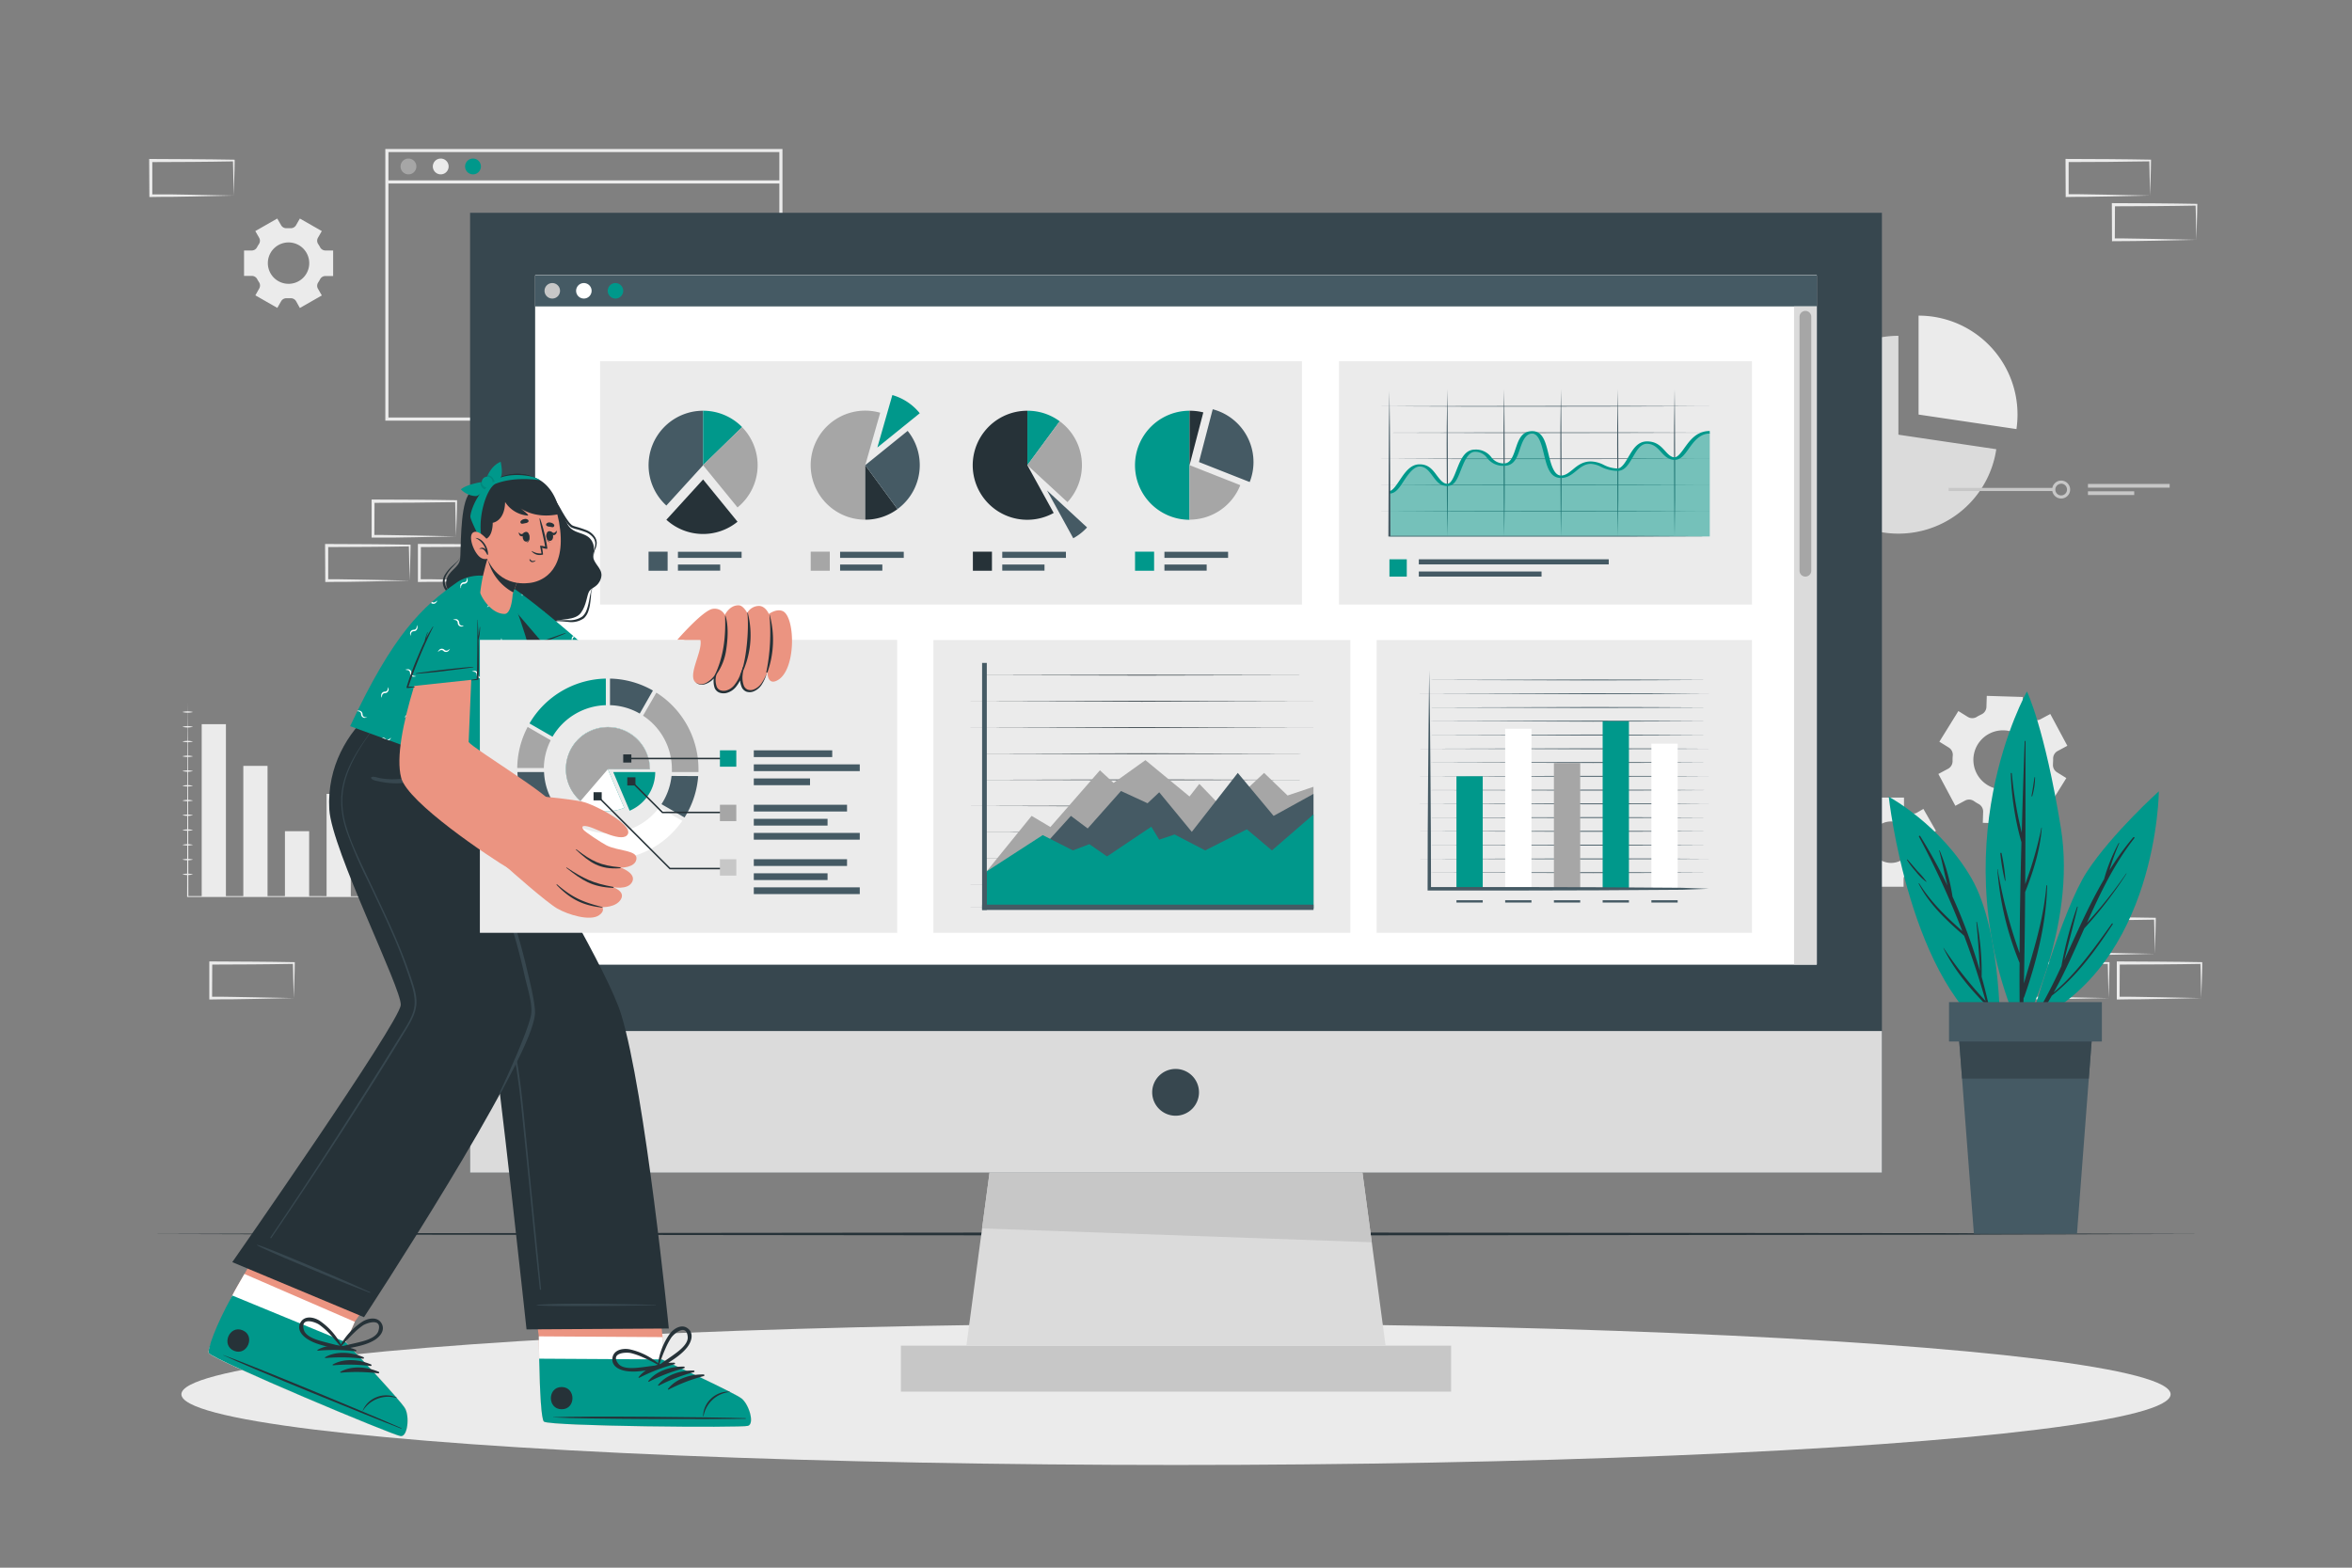 <svg xmlns="http://www.w3.org/2000/svg" viewBox="0 0 750 500"><rect x="0" y="0" width="750" height="500" fill="#808080" stroke="none"/><g id="freepik--background-complete--inject-35"><path d="M249.51,134.15H122.87V47.51H249.51Zm-125.64-1H248.51V48.51H123.87Z" style="fill:#ebebeb"></path><path d="M132.77,53.1a2.52,2.52,0,1,1-2.52-2.53A2.52,2.52,0,0,1,132.77,53.1Z" style="fill:#a6a6a6"></path><path d="M143.06,53.1a2.52,2.52,0,1,1-2.52-2.53A2.52,2.52,0,0,1,143.06,53.1Z" style="fill:#ebebeb"></path><path d="M153.35,53.1a2.52,2.52,0,1,1-2.52-2.53A2.52,2.52,0,0,1,153.35,53.1Z" style="fill:#00988B"></path><rect x="123.37" y="57.53" width="125.64" height="1" style="fill:#ebebeb"></rect><path d="M652.84,257.93l6.07-9.77-3-1.86a2.72,2.72,0,0,1-1.26-2.57c0-.57.06-1.15.05-1.72a2.73,2.73,0,0,1,1.43-2.48l3.1-1.67-5.44-10.14-3.1,1.66a2.73,2.73,0,0,1-2.86-.18,16.93,16.93,0,0,0-1.46-.91,2.7,2.7,0,0,1-1.44-2.48l.11-3.52-11.5-.35-.11,3.53a2.73,2.73,0,0,1-1.6,2.38l-.76.38c-.25.13-.49.27-.73.42a2.75,2.75,0,0,1-2.86,0l-3-1.87-6.06,9.78,3,1.86a2.73,2.73,0,0,1,1.27,2.57,16.38,16.38,0,0,0-.06,1.72,2.74,2.74,0,0,1-1.43,2.48l-3.1,1.66L623.52,257l3.1-1.66a2.73,2.73,0,0,1,2.86.18,14.69,14.69,0,0,0,1.46.9,2.74,2.74,0,0,1,1.44,2.48l-.11,3.53,11.5.36.11-3.53a2.72,2.72,0,0,1,1.6-2.37c.25-.12.51-.25.76-.39s.5-.27.74-.42a2.77,2.77,0,0,1,2.87,0Zm-9.73-7.26A9.42,9.42,0,1,1,647,237.92,9.41,9.41,0,0,1,643.11,250.67Z" style="fill:#ebebeb"></path><path d="M95.62,98.23l7-4-1.23-2.14a1.89,1.89,0,0,1,.07-2,9.69,9.69,0,0,0,.6-1,1.91,1.91,0,0,1,1.7-1.06h2.47V79.89h-2.47a1.93,1.93,0,0,1-1.7-1.06,10.93,10.93,0,0,0-.6-1,1.89,1.89,0,0,1-.07-2l1.23-2.13-7-4-1.23,2.15a1.92,1.92,0,0,1-1.78.93H91.42a1.89,1.89,0,0,1-1.77-.93l-1.24-2.15-7,4,1.23,2.14a1.92,1.92,0,0,1-.07,2,9.69,9.69,0,0,0-.6,1,1.93,1.93,0,0,1-1.7,1.06H77.82V88h2.47A1.91,1.91,0,0,1,82,89a10.77,10.77,0,0,0,.6,1,1.92,1.92,0,0,1,.07,2L81.43,94.2l7,4,1.23-2.15a1.93,1.93,0,0,1,1.78-.93h1.19a1.93,1.93,0,0,1,1.78.94ZM92,90.52a6.6,6.6,0,1,1,6.61-6.6A6.59,6.59,0,0,1,92,90.52Z" style="fill:#ebebeb"></path><path d="M617.33,265l-4-7-2.13,1.23a1.92,1.92,0,0,1-2-.07,10.93,10.93,0,0,0-1-.6,1.93,1.93,0,0,1-1.06-1.7v-2.47H599v2.47a1.91,1.91,0,0,1-1.06,1.7,9.69,9.69,0,0,0-1,.6,1.92,1.92,0,0,1-2,.07L592.74,258l-4,7,2.14,1.23a1.91,1.91,0,0,1,.94,1.78c0,.2,0,.39,0,.59s0,.4,0,.6a1.92,1.92,0,0,1-.93,1.77l-2.15,1.24,4,7,2.15-1.23a1.9,1.9,0,0,1,2,.07c.33.21.68.42,1,.6a1.91,1.91,0,0,1,1.06,1.7v2.47h8.06v-2.47a1.93,1.93,0,0,1,1.06-1.7,11.73,11.73,0,0,0,1-.6,1.89,1.89,0,0,1,2-.07l2.14,1.23,4-7L615.19,271a1.92,1.92,0,0,1-.94-1.77c0-.2,0-.4,0-.6s0-.39,0-.59a1.93,1.93,0,0,1,.94-1.78Zm-7.7,3.6A6.61,6.61,0,1,1,603,262,6.6,6.6,0,0,1,609.63,268.61Z" style="fill:#ebebeb"></path><path d="M636.57,143.27a31.55,31.55,0,1,1-31.21-36.17v31.54Z" style="fill:#dbdbdb"></path><path d="M643.34,132.22a32.14,32.14,0,0,1-.34,4.63l-31.21-4.63V100.67a31.53,31.53,0,0,1,31.55,31.55Z" style="fill:#ebebeb"></path><rect x="621.37" y="155.61" width="33.55" height="1" style="fill:#c7c7c7"></rect><path d="M657.27,159a2.86,2.86,0,1,1,2.85-2.86A2.86,2.86,0,0,1,657.27,159Zm0-4.71a1.86,1.86,0,1,0,1.85,1.85A1.85,1.85,0,0,0,657.27,154.26Z" style="fill:#c7c7c7"></path><rect x="665.8" y="154.35" width="26.06" height="1.18" style="fill:#c7c7c7"></rect><rect x="665.8" y="156.7" width="14.75" height="1.18" style="fill:#c7c7c7"></rect><rect x="64.32" y="230.97" width="7.72" height="54.95" style="fill:#ebebeb"></rect><rect x="77.59" y="244.27" width="7.72" height="41.65" style="fill:#ebebeb"></rect><rect x="90.86" y="265.1" width="7.72" height="20.82" style="fill:#ebebeb"></rect><rect x="104.14" y="253.2" width="7.72" height="32.72" style="fill:#ebebeb"></rect><rect x="117.41" y="240.71" width="7.72" height="45.21" style="fill:#ebebeb"></rect><rect x="130.68" y="233.37" width="7.72" height="52.55" style="fill:#ebebeb"></rect><path d="M59.84,224l.09,15.48L60,255l.06,31-.2-.19q10.65,0,21.29,0l21.29,0,21.29.05,21.29.11-21.29.12-21.29,0-21.29,0q-10.63,0-21.29,0h-.19v-.2l.06-31,0-15.48Z" style="fill:#ebebeb"></path><path d="M58.14,227.09a6.72,6.72,0,0,1,3.41,0,6.72,6.72,0,0,1-3.41,0Z" style="fill:#ebebeb"></path><path d="M58.14,231.8a6.72,6.72,0,0,1,3.41,0,6.72,6.72,0,0,1-3.41,0Z" style="fill:#ebebeb"></path><path d="M58.14,236.51a6.72,6.72,0,0,1,3.41,0,7,7,0,0,1-3.41,0Z" style="fill:#ebebeb"></path><path d="M58.14,241.21a6.72,6.72,0,0,1,3.41,0,5.58,5.58,0,0,1-1.71.22A6.25,6.25,0,0,1,58.14,241.21Z" style="fill:#ebebeb"></path><path d="M58.14,245.92a6.72,6.72,0,0,1,3.41,0,6.72,6.72,0,0,1-3.41,0Z" style="fill:#ebebeb"></path><path d="M58.14,250.63a6.72,6.72,0,0,1,3.41,0,6.72,6.72,0,0,1-3.41,0Z" style="fill:#ebebeb"></path><path d="M58.14,255.33a6.72,6.72,0,0,1,3.41,0,6.72,6.72,0,0,1-3.41,0Z" style="fill:#ebebeb"></path><path d="M58.14,260a6.72,6.72,0,0,1,3.41,0,6.72,6.72,0,0,1-3.41,0Z" style="fill:#ebebeb"></path><path d="M58.14,264.75a6.25,6.25,0,0,1,1.7-.22,5.58,5.58,0,0,1,1.71.22,6.72,6.72,0,0,1-3.41,0Z" style="fill:#ebebeb"></path><path d="M58.14,269.45a7,7,0,0,1,3.41,0,6.72,6.72,0,0,1-3.41,0Z" style="fill:#ebebeb"></path><path d="M58.14,274.16a6.72,6.72,0,0,1,3.41,0,6.72,6.72,0,0,1-3.41,0Z" style="fill:#ebebeb"></path><path d="M58.14,278.87a6.72,6.72,0,0,1,3.41,0,6.72,6.72,0,0,1-3.41,0Z" style="fill:#ebebeb"></path><path d="M687.16,304.22,674,304.5l-6.66.11c-2.22.05-4.46,0-6.69.06h-.45v-.45L660.18,293v-.5h.5l13.24.06c4.41,0,8.82.11,13.24.16h.27V293c0,1.9-.09,3.79-.13,5.66Zm0,0-.14-5.65c0-1.86-.12-3.7-.14-5.54l.28.28c-4.42.05-8.83.16-13.24.16l-13.24.06.5-.5-.06,11.19-.44-.44c2.18,0,4.35,0,6.54.05l6.58.12Z" style="fill:#ebebeb"></path><path d="M672.39,318.33l-13.13.28-6.66.11c-2.23,0-4.46,0-6.69.06h-.45v-.45l-.05-11.19v-.5h.51l13.24.07c4.41,0,8.82.11,13.24.16h.27v.27c0,1.9-.09,3.79-.13,5.66Zm0,0-.15-5.65c0-1.86-.11-3.7-.13-5.54l.28.28c-4.42.05-8.83.16-13.24.16l-13.24.06.49-.5,0,11.19-.44-.44c2.18,0,4.35,0,6.54.05l6.58.12Z" style="fill:#ebebeb"></path><path d="M701.93,318.33l-13.13.28-6.66.11c-2.22,0-4.46,0-6.69.06H675v-.45l0-11.19v-.5h.5l13.24.07c4.41,0,8.83.11,13.24.16h.27v.27c0,1.9-.08,3.79-.13,5.66Zm0,0-.14-5.65c0-1.86-.12-3.7-.13-5.54l.27.28c-4.41.05-8.83.16-13.24.16l-13.24.06.5-.5-.06,11.19-.44-.44c2.18,0,4.36,0,6.54.05l6.58.12Z" style="fill:#ebebeb"></path><path d="M145.42,171.07l-13.13.28-6.66.11c-2.23,0-4.46,0-6.69,0h-.45v-.45l0-11.19v-.5h.51l13.24.06c4.41,0,8.82.11,13.24.16h.27v.27c0,1.9-.09,3.78-.13,5.65Zm0,0-.15-5.66c0-1.86-.11-3.7-.13-5.53l.28.27c-4.42,0-8.83.16-13.24.16l-13.24.07.49-.5-.05,11.19-.44-.45c2.18,0,4.35,0,6.54.06l6.58.11Z" style="fill:#ebebeb"></path><path d="M130.64,185.18l-13.12.28-6.66.11c-2.23,0-4.46,0-6.7.05h-.44v-.45L103.66,174v-.5h.5l13.24.06c4.42,0,8.83.11,13.24.16h.28V174c0,1.9-.09,3.78-.13,5.65Zm0,0-.14-5.66c0-1.86-.11-3.7-.13-5.53l.27.27c-4.41.05-8.82.16-13.24.16l-13.24.07.5-.5,0,11.19-.45-.45c2.19,0,4.36,0,6.55.06l6.58.11Z" style="fill:#ebebeb"></path><path d="M160.19,185.18l-13.13.28-6.66.11c-2.22,0-4.46,0-6.69.05h-.45v-.45l0-11.19v-.5h.5l13.24.06c4.41,0,8.82.11,13.24.16h.27V174c0,1.9-.09,3.78-.13,5.65Zm0,0-.14-5.66c-.05-1.86-.12-3.7-.14-5.53l.28.27c-4.42.05-8.83.16-13.24.16l-13.24.07.5-.5-.06,11.19-.44-.45c2.18,0,4.35,0,6.54.06l6.58.11Z" style="fill:#ebebeb"></path><path d="M93.67,318.33l-13.13.28-6.66.11c-2.23,0-4.46,0-6.69.06h-.45v-.45l0-11.19v-.5h.51l13.24.07c4.41,0,8.82.11,13.24.16h.27v.27c0,1.9-.09,3.79-.13,5.66Zm0,0-.15-5.65c0-1.86-.11-3.7-.13-5.54l.28.28c-4.42.05-8.83.16-13.24.16l-13.24.06.49-.5-.05,11.19-.44-.44c2.18,0,4.35,0,6.54.05l6.58.12Z" style="fill:#ebebeb"></path><path d="M532.65,171.06l-13.13.28-6.66.11c-2.22.05-4.46,0-6.69.05h-.45v-.45l-.05-11.19v-.5h.5l13.24.06c4.41,0,8.82.12,13.24.17h.27v.27c0,1.9-.09,3.79-.13,5.65Zm0,0-.14-5.65c0-1.87-.12-3.71-.14-5.54l.28.27c-4.42.05-8.83.16-13.24.17l-13.24.06.5-.5-.06,11.19-.44-.45c2.18,0,4.35,0,6.54.06l6.58.11Z" style="fill:#ebebeb"></path><path d="M685.63,62.38l-13.13.28-6.66.11c-2.23,0-4.46,0-6.69.06h-.45v-.45l-.05-11.19v-.5h.51l13.24.06c4.41,0,8.82.12,13.24.17h.27v.27c0,1.9-.09,3.79-.13,5.65Zm0,0-.15-5.65c0-1.87-.11-3.71-.13-5.54l.28.27c-4.42,0-8.83.16-13.24.17l-13.24.06.49-.5,0,11.19-.44-.45c2.18,0,4.35,0,6.54.06l6.58.11Z" style="fill:#ebebeb"></path><path d="M700.4,76.49l-13.13.28-6.66.11c-2.22.05-4.46,0-6.69.05h-.45v-.45l-.05-11.19v-.5h.5l13.24.06c4.41,0,8.82.12,13.24.17h.27v.27c0,1.9-.09,3.79-.13,5.65Zm0,0-.14-5.65c0-1.87-.12-3.71-.14-5.54l.28.27c-4.42.05-8.83.16-13.24.17l-13.24.06.5-.5-.06,11.19-.44-.45c2.18,0,4.36,0,6.54.06l6.58.11Z" style="fill:#ebebeb"></path><path d="M74.55,62.39l-13.12.28-6.66.11c-2.23,0-4.47,0-6.7.06h-.44v-.45L47.57,51.2v-.5h.5l13.24.07c4.41,0,8.83.11,13.24.16h.28v.27c0,1.9-.08,3.79-.13,5.66Zm0,0-.14-5.65c0-1.87-.11-3.71-.13-5.54l.27.27c-4.41.06-8.83.16-13.24.17l-13.24.06.5-.5,0,11.19L48.07,62c2.18,0,4.36,0,6.55,0l6.58.11Z" style="fill:#ebebeb"></path></g><g id="freepik--Shadow--inject-35"><ellipse cx="375" cy="444.69" rx="317.16" ry="22.55" style="fill:#ebebeb"></ellipse></g><g id="freepik--Floor--inject-35"><polygon points="46.93 393.56 128.95 393.31 210.96 393.23 375 393.06 539.04 393.23 621.05 393.31 703.07 393.56 621.05 393.8 539.04 393.89 375 394.06 210.96 393.89 128.95 393.8 46.93 393.56" style="fill:#263238"></polygon></g><g id="freepik--Plant--inject-35"><path d="M647.51,326.11s10-35.93,18-48.13,22.9-25.61,22.9-25.61S688.06,307.77,647.51,326.11Z" style="fill:#00988B"></path><path d="M648.22,325.49a171.26,171.26,0,0,0,9.13-17.4,121.67,121.67,0,0,1,5-18.9c0-.11.2-.05.18.07-1.33,5.67-2.88,11.3-4.28,17,4-8.75,7.88-17.6,12.7-25.87a54.94,54.94,0,0,1,4.64-11.5c.05-.1.22,0,.17.07a73.41,73.41,0,0,0-3.12,8.62,87.86,87.86,0,0,1,7.6-10.51c.18-.2.53,0,.36.25-6.44,8.21-10.88,17.55-15.11,27A142.55,142.55,0,0,0,678,278.59s.13,0,.09.06a128.53,128.53,0,0,1-13.45,17.44c-3.08,6.93-6.11,13.89-9.78,20.48,7.34-6.2,13-14.23,18.57-22a.17.17,0,0,1,.28.19c-5.6,8.5-11.38,16.5-19.42,22.79a89.25,89.25,0,0,1-5.38,8.4A.43.43,0,0,1,648.22,325.49Z" style="fill:#263238"></path><path d="M644.4,329.34s18-33.12,12.77-65.25-10.82-43.55-10.82-43.55S618.06,270.5,644.4,329.34Z" style="fill:#00988B"></path><path d="M637,277.26A157.12,157.12,0,0,0,644,304c.06-11.79.28-23.57.59-35.36a91.1,91.1,0,0,1-3.39-21.95c0-.22.32-.21.33,0a125,125,0,0,0,3.16,18.89q.4-14.58.94-29.16a.13.13,0,0,1,.26,0c0,15.19,0,30.38-.1,45.57a122.12,122.12,0,0,0,5.18-18,.06.06,0,0,1,.11,0c-.54,7.1-2.7,14-5.31,20.54-.07,9.71-.18,19.42-.39,29.13,3-10.33,6.29-20.32,7.17-31.23a.12.12,0,0,1,.23,0c-.24,12-3.34,24.24-7.31,35.55a.56.56,0,0,1-.2.29q-.13,5.33-.31,10.64a.4.4,0,0,1-.79,0Q643.92,318,644,307.1a97.61,97.61,0,0,1-7.09-29.82C636.85,277.19,637,277.17,637,277.26Z" style="fill:#263238"></path><path d="M638.25,272.14a61.48,61.48,0,0,1,1.26,8.75.09.09,0,0,1-.17,0,61.22,61.22,0,0,1-1.48-8.73C637.83,272,638.21,271.92,638.25,272.14Z" style="fill:#263238"></path><path d="M648.77,247.92c0-.1.17-.07.17,0a22,22,0,0,1-.9,6c0,.16-.27.09-.24-.07C648.19,251.92,648.43,249.92,648.77,247.92Z" style="fill:#263238"></path><path d="M637.84,331.88s.74-34.58-9.18-51.77-26.38-26-26.38-26S608.92,315.12,637.84,331.88Z" style="fill:#00988B"></path><path d="M619.76,302.31a128.45,128.45,0,0,0,13.43,17q-3-10.6-6.87-20.85c-5.56-4.88-11.08-9.93-14.49-16.61a.09.09,0,0,1,.16-.09c3.67,5.91,8.58,10.64,13.74,15.19a266.44,266.44,0,0,0-13.81-30.08.22.22,0,0,1,.38-.22A164.36,164.36,0,0,1,621,282.44c-.93-3.69-1.67-7.47-2.63-11.14a.08.08,0,0,1,.16,0,63,63,0,0,1,4.08,14.66,176.22,176.22,0,0,1,8.73,23.67c-.26-5.19-.58-10.35-1.12-15.52,0-.1.16-.12.18,0a84.16,84.16,0,0,1,1.5,17.42c1.43,5.15,2.63,10.37,3.6,15.62,0,.14-.18.2-.22.06-.54-2.2-1.12-4.39-1.72-6.57,0,0-.08,0-.11,0-5.32-5.33-10.38-11.41-13.7-18.2C619.69,302.3,619.74,302.27,619.76,302.31Z" style="fill:#263238"></path><path d="M608.27,274.17c1.11,1.19,2.12,2.45,3.19,3.68a28.16,28.16,0,0,1,2.85,3.33c0,.05,0,.11-.07.08a16.7,16.7,0,0,1-3.3-3.26,28.19,28.19,0,0,1-2.83-3.71A.1.1,0,0,1,608.27,274.17Z" style="fill:#263238"></path><path d="M667.32,327.66,666.07,344l-3.77,49.52H629.43L625.66,344l-1.25-16.38h42.91Z" style="fill:#455a64"></path><path d="M667.32,327.66,666.07,344H625.66l-1.25-16.38h42.91Z" style="fill:#37474f"></path><rect x="621.49" y="319.62" width="48.74" height="12.56" transform="translate(1291.73 651.8) rotate(180)" style="fill:#455a64"></rect></g><g id="freepik--Device--inject-35"><rect x="149.9" y="67.87" width="450.2" height="306.13" style="fill:#37474f"></rect><rect x="149.9" y="328.84" width="450.2" height="45.16" style="fill:#dbdbdb"></rect><rect x="287.27" y="429.19" width="175.46" height="14.66" style="fill:#c7c7c7"></rect><path d="M382.33,348.39a7.46,7.46,0,1,1-7.46-7.46A7.45,7.45,0,0,1,382.33,348.39Z" style="fill:#37474f"></path><polygon points="441.83 429.2 308.16 429.2 311.56 403.75 311.73 402.55 312.04 400.16 312.2 398.96 312.52 396.58 312.57 396.21 312.68 395.38 313.01 392.99 313.16 391.79 315.54 374.01 434.46 374.01 436.7 390.78 436.81 391.59 437.18 394.37 437.28 395.18 437.43 396.21 437.66 397.95 437.76 398.76 438.13 401.55 438.25 402.35 441.83 429.2" style="fill:#dbdbdb"></polygon><polygon points="437.43 396.21 313.16 391.79 315.54 374.01 434.46 374.01 437.43 396.21" style="fill:#c7c7c7"></polygon><rect x="170.67" y="87.78" width="408.65" height="219.83" style="fill:#fff"></rect><rect x="170.67" y="87.78" width="408.65" height="219.83" style="fill:#fff"></rect><rect x="170.67" y="87.78" width="408.65" height="9.95" style="fill:#455a64"></rect><path d="M178.58,92.75a2.47,2.47,0,1,1-2.47-2.47A2.47,2.47,0,0,1,178.58,92.75Z" style="fill:#c7c7c7"></path><path d="M188.65,92.75a2.47,2.47,0,1,1-2.46-2.47A2.47,2.47,0,0,1,188.65,92.75Z" style="fill:#fff"></path><path d="M198.73,92.75a2.47,2.47,0,1,1-2.47-2.47A2.48,2.48,0,0,1,198.73,92.75Z" style="fill:#00988B"></path><rect x="572.08" y="97.72" width="7.25" height="209.88" style="fill:#dbdbdb"></rect><path d="M575.7,183.9h0a1.86,1.86,0,0,1-1.87-1.87v-81a1.87,1.87,0,0,1,1.87-1.87h0a1.87,1.87,0,0,1,1.87,1.87v81A1.87,1.87,0,0,1,575.7,183.9Z" style="fill:#a6a6a6"></path></g><g id="freepik--Charts--inject-35"><rect x="191.35" y="115.22" width="223.82" height="77.59" style="fill:#ebebeb"></rect><path d="M336,163.6A17.39,17.39,0,1,1,327.61,131v17.39Z" style="fill:#263238"></path><path d="M337.92,134.37l-10.31,14V131A17.21,17.21,0,0,1,337.92,134.37Z" style="fill:#00988B"></path><path d="M345,148.36a17.31,17.31,0,0,1-4.61,11.79l-12.78-11.79,10.31-14A17.33,17.33,0,0,1,345,148.36Z" style="fill:#a6a6a6"></path><path d="M346.64,168.22a17.18,17.18,0,0,1-4.4,3.45l-8.37-15.24Z" style="fill:#455a64"></path><path d="M280.68,131.64l-4.77,16.72v17.39a17.39,17.39,0,1,1,4.77-34.11Z" style="fill:#a6a6a6"></path><path d="M286.2,162.37a17.24,17.24,0,0,1-10.29,3.38V148.36Z" style="fill:#263238"></path><path d="M293.29,148.36a17.36,17.36,0,0,1-7.09,14l-10.29-14,13.52-10.93A17.3,17.3,0,0,1,293.29,148.36Z" style="fill:#455a64"></path><path d="M293.29,131.8l-13.52,10.93L284.55,126A17.36,17.36,0,0,1,293.29,131.8Z" style="fill:#00988B"></path><path d="M224.2,131v17.39l-11.71,12.85A17.39,17.39,0,0,1,224.2,131Z" style="fill:#455a64"></path><path d="M236.65,136.22,224.2,148.36V131A17.38,17.38,0,0,1,236.65,136.22Z" style="fill:#00988B"></path><path d="M241.59,148.36a17.34,17.34,0,0,1-6.41,13.48l-11-13.48,12.45-12.14A17.38,17.38,0,0,1,241.59,148.36Z" style="fill:#a6a6a6"></path><path d="M235.18,166.4a17.37,17.37,0,0,1-22.69-.63l11.71-12.85Z" style="fill:#263238"></path><path d="M379.32,131v34.78a17.39,17.39,0,0,1,0-34.78Z" style="fill:#00988B"></path><path d="M383.71,131.53l-4.39,16.83V131A17.6,17.6,0,0,1,383.71,131.53Z" style="fill:#263238"></path><path d="M399.71,147.36a17.36,17.36,0,0,1-1.21,6.38l-16.18-6.38,4.39-16.83A17.41,17.41,0,0,1,399.71,147.36Z" style="fill:#455a64"></path><path d="M395.5,154.74a17.4,17.4,0,0,1-16.18,11V148.36Z" style="fill:#a6a6a6"></path><rect x="216.18" y="175.98" width="20.3" height="1.95" style="fill:#455a64"></rect><rect x="216.18" y="180.05" width="13.47" height="1.95" style="fill:#455a64"></rect><rect x="206.81" y="175.95" width="6.08" height="6.08" style="fill:#455a64"></rect><rect x="267.89" y="175.98" width="20.3" height="1.95" style="fill:#455a64"></rect><rect x="267.89" y="180.05" width="13.47" height="1.95" style="fill:#455a64"></rect><rect x="258.52" y="175.95" width="6.08" height="6.08" style="fill:#a6a6a6"></rect><rect x="319.6" y="175.98" width="20.3" height="1.95" style="fill:#455a64"></rect><rect x="319.6" y="180.05" width="13.47" height="1.95" style="fill:#455a64"></rect><rect x="310.23" y="175.95" width="6.08" height="6.08" style="fill:#263238"></rect><rect x="371.31" y="175.98" width="20.3" height="1.95" style="fill:#455a64"></rect><rect x="371.31" y="180.05" width="13.47" height="1.95" style="fill:#455a64"></rect><rect x="361.94" y="175.95" width="6.08" height="6.08" style="fill:#00988B"></rect><rect x="426.97" y="115.22" width="131.69" height="77.59" style="fill:#ebebeb"></rect><rect x="443.06" y="178.38" width="5.53" height="5.53" style="fill:#00988B"></rect><rect x="452.43" y="178.38" width="60.56" height="1.63" style="fill:#455a64"></rect><rect x="452.43" y="182.27" width="39.13" height="1.63" style="fill:#455a64"></rect><path d="M440.42,129.57c17.46-.08,34.92-.06,52.39-.1s34.93,0,52.39.1c-17.46.09-34.93.07-52.39.11S457.88,129.66,440.42,129.57Z" style="fill:#455a64"></path><path d="M440.42,138c17.46-.08,34.92-.06,52.39-.1s34.93,0,52.39.1c-17.46.09-34.93.07-52.39.11S457.88,138,440.42,138Z" style="fill:#455a64"></path><path d="M440.42,146.33c17.46-.09,34.92-.06,52.39-.1s34.93,0,52.39.1c-17.46.09-34.93.07-52.39.1S457.88,146.42,440.42,146.33Z" style="fill:#455a64"></path><path d="M440.42,154.71c17.46-.09,34.92-.07,52.39-.1s34.93,0,52.39.1c-17.46.09-34.93.06-52.39.1S457.88,154.8,440.42,154.71Z" style="fill:#455a64"></path><path d="M440.42,163.09c17.46-.09,34.92-.07,52.39-.11s34.93,0,52.39.11c-17.46.09-34.93.06-52.39.1S457.88,163.17,440.42,163.09Z" style="fill:#455a64"></path><path d="M461.51,124.13c.16,7.83.12,15.65.18,23.48s0,15.66-.18,23.49c-.15-7.83-.11-15.66-.18-23.49S461.36,132,461.51,124.13Z" style="fill:#455a64"></path><path d="M479.63,124.13c.16,7.83.12,15.65.18,23.48s0,15.66-.18,23.49c-.15-7.83-.11-15.66-.18-23.49S479.48,132,479.63,124.13Z" style="fill:#455a64"></path><path d="M497.75,124.13c.16,7.83.12,15.65.18,23.48s0,15.66-.18,23.49c-.15-7.83-.11-15.66-.17-23.49S497.6,132,497.75,124.13Z" style="fill:#455a64"></path><path d="M515.88,124.13c.15,7.83.11,15.65.17,23.48s0,15.66-.17,23.49c-.16-7.83-.12-15.66-.18-23.49S515.72,132,515.88,124.13Z" style="fill:#455a64"></path><path d="M534,124.13c.15,7.83.11,15.65.17,23.48s0,15.66-.17,23.49c-.16-7.83-.12-15.66-.18-23.49S533.84,132,534,124.13Z" style="fill:#455a64"></path><path d="M443.06,157c3.19,0,5.1-8.51,9.63-8.51s5,6.21,8.82,6.21,3.7-10.91,8.83-10.91,3.93,4.43,9.29,4.43S483,138,488.58,138s3.33,14.16,9.17,14.16c3.7,0,5.13-4.5,9.54-4.5,2.92,0,4.64,2.25,8.46,2.25s4.66-8.64,9.42-8.64,5.32,5.11,8.83,5.11,4.76-8.38,11.2-8.38V171.1H443.06Z" style="fill:#00988B;opacity:0.5"></path><path d="M443.06,157.42v-.82c1,0,2.3-2,3.27-3.44,1.68-2.49,3.41-5.07,6.36-5.07s4.25,1.89,5.49,3.55c1,1.31,2,2.66,3.33,2.66s2.23-2.62,3-4.53c1.24-3.14,2.52-6.38,5.85-6.38a6.1,6.1,0,0,1,5.16,2.4,4.82,4.82,0,0,0,4.13,2c2.06,0,2.87-2.4,3.65-4.72.92-2.73,1.87-5.56,5.3-5.56s4.26,3.56,5.18,7.32c.74,3,1.67,6.84,4,6.84,1.4,0,2.53-.94,3.74-1.92,1.46-1.21,3.12-2.58,5.8-2.58a9.62,9.62,0,0,1,4.08,1.1,10.1,10.1,0,0,0,4.38,1.15c1.33,0,2.53-2,3.5-3.71,1.43-2.42,2.9-4.93,5.92-4.93s4.49,1.63,5.79,3.07c.95,1.05,1.85,2,3,2,1,0,2.15-1.59,3.15-3,1.73-2.4,3.87-5.39,8.05-5.39v.82c-3.22,0-5.08,2.59-6.72,4.88-1.4,1.95-2.51,3.5-4.48,3.5s-3.15-1.21-4.31-2.49-2.39-2.63-4.52-2.63-3.35,2.33-4.56,4.38c-1.34,2.29-2.5,4.27-4.86,4.27a12.06,12.06,0,0,1-5.26-1.32,7.79,7.79,0,0,0-3.2-.93c-1.93,0-3.3,1.13-4.63,2.22s-2.76,2.28-4.91,2.28c-3.57,0-4.46-3.67-5.41-7.54-.72-2.95-1.62-6.62-3.76-6.62s-3.12,2.6-3.89,4.89c-.93,2.77-1.81,5.39-5.06,5.39a6.34,6.34,0,0,1-5.4-2.47,4.61,4.61,0,0,0-3.89-2c-2.18,0-3.44,3.18-4.45,5.74-1.14,2.89-2,5.17-4.38,5.17s-3.44-1.53-4.65-3.16-2.28-3.05-4.17-3.05-3.66,2.52-5,4.54C446.18,155.67,445,157.42,443.06,157.42Z" style="fill:#00988B"></path><path d="M443.06,124.64c.11,7.74.21,15.48.22,23.23l.11,23.23-.33-.19,51.07,0,25.54,0,25.53.11-25.53.1-25.54,0-51.07,0h-.34v-.19l.11-23.23C442.84,140.12,442.94,132.38,443.06,124.64Z" style="fill:#455a64"></path><rect x="297.65" y="204.13" width="132.95" height="93.38" style="fill:#ebebeb"></rect><polygon points="309.42 282.11 364.13 281.98 418.84 282.11 364.13 282.23 309.42 282.11" style="fill:#263238"></polygon><polygon points="309.42 289.37 364.13 289.25 418.84 289.37 364.13 289.5 309.42 289.37" style="fill:#263238"></polygon><polygon points="309.42 273.76 364.13 273.64 418.84 273.76 364.13 273.89 309.42 273.76" style="fill:#263238"></polygon><polygon points="309.42 265.42 364.13 265.29 418.84 265.42 364.13 265.54 309.42 265.42" style="fill:#263238"></polygon><polygon points="309.42 257.07 364.13 256.94 418.84 257.07 364.13 257.19 309.42 257.07" style="fill:#263238"></polygon><polygon points="309.42 248.72 364.13 248.6 418.84 248.72 364.13 248.85 309.42 248.72" style="fill:#263238"></polygon><polygon points="309.42 240.38 364.13 240.25 418.84 240.38 364.13 240.5 309.42 240.38" style="fill:#263238"></polygon><polygon points="309.42 232.03 364.13 231.91 418.84 232.03 364.13 232.16 309.42 232.03" style="fill:#263238"></polygon><polygon points="309.42 223.69 364.13 223.56 418.84 223.69 364.13 223.81 309.42 223.69" style="fill:#263238"></polygon><polygon points="309.42 215.34 364.13 215.22 418.84 215.34 364.13 215.46 309.42 215.34" style="fill:#263238"></polygon><polygon points="314.34 278.24 328.96 260.22 334.95 263.77 350.74 245.68 355.1 249.7 365.25 242.44 379.31 254.03 382.44 250.01 390.48 258.36 403.09 246.51 410.58 253.72 418.84 250.94 418.84 289.76 314.34 289.76 314.34 278.24" style="fill:#a6a6a6"></polygon><polygon points="314.34 278.35 328.33 274.76 341.49 260.22 346.84 264.23 357.46 252.28 365.93 256.19 369.65 252.69 380.04 265.31 394.7 246.51 406.13 260.22 418.84 253.21 418.84 289.76 314.34 289.76 314.34 278.35" style="fill:#455a64"></polygon><polygon points="314.66 277.89 332.5 266.35 342.12 271.23 347.38 269.24 353.01 273.15 367.13 263.67 369.64 267.8 374.55 266.15 384.31 271.23 397.6 264.5 405.59 271.23 418.84 259.76 418.84 289.76 314.66 289.76 314.66 277.89" style="fill:#00988B"></polygon><rect x="313.17" y="211.43" width="1.5" height="78.79" style="fill:#455a64"></rect><rect x="365.16" y="236.53" width="1.69" height="105.68" transform="translate(655.38 -76.63) rotate(90)" style="fill:#455a64"></rect><rect x="438.98" y="204.13" width="119.68" height="93.38" style="fill:#ebebeb"></rect><path d="M452.74,216.86l55.24-.14c18.42.05,18.49,0,36.91.14-18.42.13-18.49.09-36.91.15Z" style="fill:#455a64"></path><path d="M452.74,221.25l55.24-.14c18.42,0,18.49,0,36.91.14-18.42.13-18.49.1-36.91.15Z" style="fill:#455a64"></path><path d="M452.74,225.64,508,225.5c18.42.05,18.49,0,36.91.14-18.42.13-18.49.1-36.91.15Z" style="fill:#455a64"></path><path d="M452.74,230l55.24-.14c18.42.05,18.49,0,36.91.14-18.42.13-18.49.1-36.91.15Z" style="fill:#455a64"></path><path d="M452.74,234.42l55.24-.14c18.42.05,18.49,0,36.91.14-18.42.13-18.49.1-36.91.15Z" style="fill:#455a64"></path><path d="M452.74,238.81l55.24-.14c18.42.05,18.49,0,36.91.14-18.42.13-18.49.1-36.91.15Z" style="fill:#455a64"></path><path d="M452.74,243.2l55.24-.14c18.42.05,18.49,0,36.91.14-18.42.13-18.49.1-36.91.15Z" style="fill:#455a64"></path><path d="M452.74,247.59l55.24-.14c18.42.05,18.49,0,36.91.14-18.42.13-18.49.1-36.91.15Z" style="fill:#455a64"></path><path d="M452.74,252l55.24-.14c18.42,0,18.49,0,36.91.14-18.42.13-18.49.1-36.91.15Z" style="fill:#455a64"></path><path d="M452.74,256.37l55.24-.14c18.42,0,18.49,0,36.91.14-18.42.13-18.49.1-36.91.15Z" style="fill:#455a64"></path><path d="M452.74,260.76l55.24-.14c18.42.05,18.49,0,36.91.14-18.42.13-18.49.1-36.91.15Z" style="fill:#455a64"></path><path d="M452.74,265.15,508,265c18.42.05,18.49,0,36.91.14-18.42.13-18.49.1-36.91.15Z" style="fill:#455a64"></path><path d="M452.74,269.54,508,269.4c18.42.05,18.49,0,36.91.14-18.42.13-18.49.1-36.91.15Z" style="fill:#455a64"></path><path d="M452.74,273.93l55.24-.14c18.42,0,18.49,0,36.91.14-18.42.13-18.49.1-36.91.15Z" style="fill:#455a64"></path><path d="M452.74,278.32l55.24-.14c18.42.05,18.49,0,36.91.14-18.42.13-18.49.1-36.91.15Z" style="fill:#455a64"></path><rect x="464.43" y="247.59" width="8.38" height="35.85" style="fill:#00988B"></rect><rect x="479.97" y="232.43" width="8.38" height="51.01" style="fill:#fff"></rect><rect x="495.51" y="243.36" width="8.38" height="40.09" style="fill:#a6a6a6"></rect><rect x="511.05" y="230.03" width="8.38" height="53.41" style="fill:#00988B"></rect><rect x="526.59" y="237.2" width="8.38" height="46.25" style="fill:#fff"></rect><path d="M455.74,213.78,456,231.2l.16,17.41q.15,17.42.16,34.83l-.55-.53,26.87,0,26.87.06,26.87.18,8.54.31-8.54.32-26.87.17-26.87.07-26.87,0h-.54v-.53c0-11.61.05-23.22.16-34.83l.15-17.41Z" style="fill:#455a64"></path><rect x="464.43" y="287.12" width="8.38" height="0.74" style="fill:#455a64"></rect><rect x="479.97" y="287.12" width="8.38" height="0.74" style="fill:#455a64"></rect><rect x="495.51" y="287.12" width="8.38" height="0.74" style="fill:#455a64"></rect><rect x="511.05" y="287.12" width="8.38" height="0.74" style="fill:#455a64"></rect><rect x="526.59" y="287.12" width="8.38" height="0.74" style="fill:#455a64"></rect></g><g id="freepik--Character--inject-35"><path d="M238.54,454.76c-2.12.69-62.77.15-65.07-1.33-.88-.56-1.32-9.4-1.54-20.09-.05-2.31-.09-4.69-.11-7.12l-4.52-32.41,40.55.24,3.43,32.41-.25,7.11s23.13,10.59,25.48,12.49S240.67,454.07,238.54,454.76Z" style="fill:#eb9481"></path><path d="M238.54,454.76c-2.12.69-62.77.15-65.07-1.33-1.07-.68-1.49-13.59-1.65-27.21l39.46.24-.25,7.11s23.13,10.59,25.48,12.49S240.67,454.07,238.54,454.76Z" style="fill:#fff"></path><path d="M238.54,454.76c-2.12.69-62.77.15-65.07-1.33-.88-.56-1.32-9.4-1.54-20.09l39.1.23s23.13,10.59,25.48,12.49S240.67,454.07,238.54,454.76Z" style="fill:#00988B"></path><path d="M237.7,452.32c-10.17-.34-51.2-.75-61.27-.31-.08,0-.09.06,0,.06,10.06.56,51.1.64,61.27.42C237.91,452.48,237.91,452.33,237.7,452.32Z" style="fill:#263238"></path><path d="M232.63,443.84a8.16,8.16,0,0,0-6.1,2.43,7.87,7.87,0,0,0-2.32,5.41c0,.06.11.06.12,0a9.45,9.45,0,0,1,8.3-7.71A.07.07,0,0,0,232.63,443.84Z" style="fill:#263238"></path><path d="M215,434.62c-4.07-.1-8.8,1.3-11.36,4.61-.1.12.09.26.21.2A56.58,56.58,0,0,1,215,435.12.25.25,0,0,0,215,434.62Z" style="fill:#263238"></path><path d="M218.1,435.87c-4.07-.09-8.8,1.3-11.36,4.61-.1.13.09.27.21.2a56.43,56.43,0,0,1,11.22-4.31A.26.26,0,0,0,218.1,435.87Z" style="fill:#263238"></path><path d="M221.23,437.12c-4.07-.09-8.8,1.3-11.36,4.61-.1.13.09.27.21.21a55.86,55.86,0,0,1,11.22-4.32A.26.26,0,0,0,221.23,437.12Z" style="fill:#263238"></path><path d="M224.36,438.37c-4.07-.09-8.8,1.31-11.36,4.61-.1.13.09.27.21.21a55.23,55.23,0,0,1,11.22-4.31A.26.26,0,0,0,224.36,438.37Z" style="fill:#263238"></path><path d="M179.1,442.38c-4.56,0-4.61,7.07,0,7.09S183.68,442.4,179.1,442.38Z" style="fill:#263238"></path><path d="M219.46,423.8c-2-1.73-4.65-.08-5.94,1.68a21.39,21.39,0,0,0-3.79,10.37c0,.09.06.12.13.12a.5.5,0,0,0,.73.34c2.91-2,6.27-3.74,8.5-6.55C220.38,428.12,221.4,425.43,219.46,423.8Zm-5.07,8.6c-1.41,1-2.86,1.94-4.23,3a62.83,62.83,0,0,1,2.35-6,22,22,0,0,1,1.51-2.73c.89-1.34,4.92-4.7,5.28-.27C219.51,428.83,216.07,431.2,214.39,432.4Z" style="fill:#263238"></path><path d="M199.61,437.27c3.54.58,7.2-.4,10.69-.91a.5.5,0,0,0,.31-.74.1.1,0,0,0,0-.17,21.4,21.4,0,0,0-9.8-5.09c-2.14-.43-5.17.12-5.52,2.77S197.54,436.94,199.61,437.27Zm-2.44-2.34c-2.72-3.51,2.52-3.75,4.08-3.36a21.88,21.88,0,0,1,3,1,60.92,60.92,0,0,1,5.79,2.85c-1.73.14-3.43.43-5.15.64C202.8,436.3,198.67,436.87,197.17,434.93Z" style="fill:#263238"></path><path d="M109.56,243.55s46.1,80.68,47.29,86.32C158.68,338.53,167.9,424,167.9,424l45.37-.28s-7.51-75.34-15.21-100.23c-4.2-13.59-26.28-50.42-36.63-68.6-.93-1.62-.65-9.06-.65-9.06Z" style="fill:#263238"></path><path d="M208.91,416.16c-7-.14-28.33-.73-37.71,0a.07.07,0,0,0,0,.14c3.22.5,30.68.16,37.71,0A.1.1,0,1,0,208.91,416.16Z" style="fill:#37474f"></path><path d="M117.51,251c3,4.88,6.22,9.66,9.32,14.49s6.18,9.69,9.22,14.56q9.13,14.59,17.82,29.46A89.54,89.54,0,0,1,161,323.88,87.46,87.46,0,0,1,165,339.3c.89,5.27,1.46,10.59,2,15.9q.85,8.49,1.68,17l3.45,34.74c.14,1.42.28,2.84.4,4.26,0,.21-.35.25-.38,0-1.3-11.51-2.35-23.05-3.52-34.57l-1.74-17.21c-.54-5.33-1.05-10.67-1.82-16A103.78,103.78,0,0,0,161.78,328a74.17,74.17,0,0,0-6.59-15.07c-5.55-9.86-11.44-19.56-17.33-29.23s-11.94-19.49-18.16-29.08c-.77-1.19-1.55-2.36-2.34-3.53C117.29,251,117.45,250.91,117.51,251Z" style="fill:#37474f"></path><path d="M127.81,458.05c-2.24-.16-59.62-24.24-61.2-26.48a.81.81,0,0,1-.08-.42c0-2,4.11-8.88,7.56-17.95.22-.58,1.74-3.26,3.85-6.88,5.8-9.94,16.06-27,16.06-27l37.51,15.44-18.37,26.79-2.89,6.5s17.47,18.51,18.93,21.14S130,458.2,127.81,458.05Z" style="fill:#eb9481"></path><path d="M127.81,458.05c-2.24-.16-59.62-24.24-61.2-26.48a.81.81,0,0,1-.08-.42c0-2,4.11-8.88,7.56-17.95.22-.58,1.74-3.26,3.85-6.88l35.2,15.26-2.89,6.5s17.47,18.51,18.93,21.14S130,458.2,127.81,458.05Z" style="fill:#fff"></path><path d="M127.8,458.05c-2.23-.16-59.61-24.24-61.19-26.48-.6-.84,2.07-8.69,7.48-18.37l36.16,14.89s17.47,18.49,18.93,21.13S130,458.2,127.8,458.05Z" style="fill:#00988B"></path><path d="M127.93,455.47c-9.3-4.13-47.18-19.9-56.68-23.27-.08,0-.1,0,0,.06,9.12,4.29,47.13,19.75,56.64,23.37C128.07,455.7,128.13,455.56,127.93,455.47Z" style="fill:#263238"></path><path d="M126.41,445.71a8.18,8.18,0,0,0-6.56,0,7.89,7.89,0,0,0-4.18,4.15c0,.05.08.1.11,0a9.44,9.44,0,0,1,10.59-4A.06.06,0,0,0,126.41,445.71Z" style="fill:#263238"></path><path d="M113.5,430.53c-3.73-1.61-8.64-2.09-12.25,0-.14.08,0,.27.11.26a56.84,56.84,0,0,1,12,.21A.25.25,0,0,0,113.5,430.53Z" style="fill:#263238"></path><path d="M115.94,432.87c-3.74-1.61-8.65-2.09-12.26,0-.14.08,0,.28.11.27a56.18,56.18,0,0,1,12,.21A.26.26,0,0,0,115.94,432.87Z" style="fill:#263238"></path><path d="M118.37,435.2c-3.74-1.61-8.65-2.09-12.26,0-.14.08,0,.28.11.26a56.83,56.83,0,0,1,12,.21A.26.26,0,0,0,118.37,435.2Z" style="fill:#263238"></path><path d="M120.8,437.54c-3.74-1.61-8.65-2.09-12.26,0-.14.08,0,.28.12.27a56.09,56.09,0,0,1,12,.21A.26.26,0,0,0,120.8,437.54Z" style="fill:#263238"></path><path d="M77.34,424.27c-4.22-1.74-6.93,4.82-2.7,6.56S81.57,426,77.34,424.27Z" style="fill:#263238"></path><path d="M121.73,422.19c-1.25-2.37-4.29-1.82-6.14-.67a21.32,21.32,0,0,0-7.4,8.2.1.1,0,0,0,.07.15c0,.3.19.66.55.59,3.44-.75,7.22-1.11,10.33-2.89C121,426.54,122.91,424.43,121.73,422.19Zm-7.93,6.07c-1.68.41-3.38.73-5,1.2a61.38,61.38,0,0,1,4.43-4.69,23,23,0,0,1,2.43-2c1.33-.9,6.32-2.51,5,1.73C119.88,426.87,115.81,427.78,113.8,428.26Z" style="fill:#263238"></path><path d="M98.27,427.23c3.06,1.86,6.83,2.33,10.25,3.17.35.09.59-.27.56-.57.07,0,.12-.08.08-.15a21.43,21.43,0,0,0-7.17-8.4c-1.82-1.2-4.84-1.83-6.16.5S96.48,426.15,98.27,427.23Zm-1.38-3.08c-1.21-4.28,3.74-2.53,5-1.59a22.87,22.87,0,0,1,2.37,2c1.56,1.49,2.89,3.18,4.29,4.81-1.65-.51-3.34-.88-5-1.33C101.59,427.53,97.55,426.51,96.89,424.15Z" style="fill:#263238"></path><path d="M116.07,420.11l-42-17.56s53.27-76.28,53.72-82c.41-5.06-22-49.48-22.78-62.36-.8-13.89,6-24.55,13.44-31.13l42.32,18.78s-3.7,7.56-11,11.56c0,0,21.7,51.29,20.24,67S116.07,420.11,116.07,420.11Z" style="fill:#263238"></path><path d="M118,412.1c-6.07-2.69-4.29-2-10.39-4.64-3-1.28-22.61-9.73-25.6-10.44a.08.08,0,0,0-.06.13c2.61,1.64,22.38,9.73,25.39,11,6.15,2.52,4.41,1.73,10.58,4.17A.1.1,0,0,0,118,412.1Z" style="fill:#37474f"></path><path d="M157,256.54a81.78,81.78,0,0,0-13.31,4.14.14.14,0,1,0,.09.26c4.46-1.24,9-2.4,13.39-3.88A.27.27,0,0,0,157,256.54Z" style="fill:#37474f"></path><path d="M151.83,254.69a17.87,17.87,0,0,0-1.15,2.32,5.2,5.2,0,0,0-.59,1.94c0,.13.17.17.25.09a7,7,0,0,0,1.12-1.83c.38-.71.77-1.42,1.13-2.14A.43.43,0,0,0,151.83,254.69Z" style="fill:#37474f"></path><path d="M152.41,250.6c.27-.66.55-1.33.84-2s.64-1.36.89-2.06c0-.11.22,0,.17.08-.27.66-.46,1.38-.68,2.06s-.46,1.38-.69,2.07c-.45,1.27-1,2.54-1.55,3.76a4.83,4.83,0,0,0,2.1-.33,3.78,3.78,0,0,0,1.49-1.76c.4-.74.76-1.5,1.16-2.24a15.82,15.82,0,0,0,1.24-2.51c0-.11.21,0,.17.08a29.65,29.65,0,0,1-2.39,5.34c-.4.66-.74,1.34-1.48,1.6a6.14,6.14,0,0,1-2.49.13c-.1,0-.23,0-.19-.16A41.63,41.63,0,0,1,152.41,250.6Z" style="fill:#37474f"></path><path d="M150.45,259.06c1.51,3.3,2.83,6.58,4.23,9.87s2.66,6.45,3.91,9.72c2.51,6.59,4.75,13.3,6.71,20.08q1.45,5,2.66,10.13c.8,3.4,2.63,10.53,2.64,14,0,5.95-8.68,21.34-10.27,24.53-1,1.95-1.29,1.68-.82.7,1.33-2.8,9.52-20.54,9.91-25,.3-3.44-1.42-8.62-2.16-12s-1.61-6.85-2.55-10.25c-1.86-6.68-4.07-13.24-6.35-19.78-1.28-3.67-2.66-7.3-4-11s-2.66-7-4.11-11A.09.09,0,1,1,150.45,259.06Z" style="fill:#37474f"></path><path d="M118.55,247.83c.75-.27,1.8.21,2.57.34a21.24,21.24,0,0,0,3,.34,22.62,22.62,0,0,0,3-.06,6.54,6.54,0,0,0,2.85-.72,14.27,14.27,0,0,0,3.67-3.8,21.87,21.87,0,0,0,2.88-4.92c0-.11.2,0,.16.07-.33,1-.58,2-1,3a20,20,0,0,1-1.43,2.66A11.47,11.47,0,0,1,130.4,249c-1.76,1-4,.89-6,.75a22.49,22.49,0,0,1-3.36-.49c-.79-.18-2.14-.32-2.64-1A.25.25,0,0,1,118.55,247.83Z" style="fill:#37474f"></path><path d="M86.22,394.65Q96.83,379,107,363.17t20.17-32c1.58-2.57,3.4-5.13,4.44-8,1.12-3.11.54-6.13-.4-9.19A155.74,155.74,0,0,0,125,297.51c-2.37-5.39-4.92-10.7-7.43-16a151.35,151.35,0,0,1-7-16.12c-1.79-5.3-2.43-10.77-.94-16.22s4.59-10.24,7.83-14.75c.86-1.19,1.73-2.37,2.59-3.55.06-.09.2,0,.13.11-3.57,4.69-7.06,9.67-9.18,15.21a26.46,26.46,0,0,0-1.85,8.56,27.88,27.88,0,0,0,1.26,8.79c1.64,5.54,4.27,10.8,6.72,16s5.07,10.64,7.48,16a169.94,169.94,0,0,1,6.54,16.53c.82,2.51,1.74,5.14,1.65,7.81-.1,2.93-1.53,5.56-3,8-6.45,10.68-13.13,21.23-19.89,31.72s-13.71,21-20.73,31.33c-.88,1.31-1.77,2.61-2.66,3.92C86.35,395,86.11,394.82,86.22,394.65Z" style="fill:#37474f"></path><path d="M158,152.9c-1.11.28-6.05.28-8.78,5.1-2.59,4.56-2.17,17.45-2.5,20.31s-3.93,3.7-4.41,7c-.41,2.87,1.73,3.65,2.18,5.66.34,1.56-1,4.12.75,6.29,1.56,2,3.81,1.25,5.28,1.75s2.72,3.63,5.4,4.19,4.69-2,6.05-2.2,3.49,3.86,7.91,3,5.26-4.82,7-5.78,6.53-.22,8.37-2.77,1.85-5.67,2.67-6.91,2.82-1.3,3.7-4.06-1.76-4.13-2.37-6.37c-.42-1.55.81-3.17-.46-5.47-1.75-3.17-5.73-2-7.69-5.21-1.53-2.53-5.41-13.88-12.78-15.92C163.23,150.1,158,152.9,158,152.9Z" style="fill:#263238"></path><path d="M146.77,177.62a4.2,4.2,0,0,1-1,1.64l-1.31,1.43a12.26,12.26,0,0,0-2.25,3,3.89,3.89,0,0,0,0,3.44,5.84,5.84,0,0,0,1.12,1.44,7.15,7.15,0,0,1,1.3,1.57,3.36,3.36,0,0,1,.06,2.12c-.13.64-.29,1.26-.4,1.87a4.63,4.63,0,0,0,.53,3.49,2.58,2.58,0,0,0,1.36,1.05,4.65,4.65,0,0,0,1.83.18c.63,0,1.27-.12,1.91-.19a3.2,3.2,0,0,1,1.91.21,3.43,3.43,0,0,0-1.88,0c-.63.12-1.26.27-1.91.36a5.16,5.16,0,0,1-2-.09,3.16,3.16,0,0,1-1.69-1.18,5,5,0,0,1-.73-3.91c.1-.66.26-1.29.37-1.91a2.66,2.66,0,0,0,0-1.66c-.51-1-1.76-1.75-2.36-3a4.36,4.36,0,0,1,.13-4,12.39,12.39,0,0,1,2.5-3l1.42-1.3A4.5,4.5,0,0,0,146.77,177.62Z" style="fill:#263238"></path><path d="M175.6,157.31a56.83,56.83,0,0,1,3.66,5.87c.61,1,1.17,2,1.84,2.89a7.18,7.18,0,0,0,1.07,1.24.93.93,0,0,0,.29.22,1.2,1.2,0,0,0,.34.17c.25.1.52.18.79.26a33.65,33.65,0,0,1,3.31,1.09,5.89,5.89,0,0,1,2.81,2.22,3.63,3.63,0,0,1,.57,1.75,4.72,4.72,0,0,1-.32,1.77,7.4,7.4,0,0,0-.7,3.32,7.15,7.15,0,0,1,.35-3.43,4.4,4.4,0,0,0,.2-1.63,3.21,3.21,0,0,0-.57-1.47,5.77,5.77,0,0,0-2.6-1.91,31.24,31.24,0,0,0-3.27-1c-.28-.09-.56-.18-.84-.29a2.46,2.46,0,0,1-.82-.53,8.25,8.25,0,0,1-1.16-1.38,30.7,30.7,0,0,1-1.78-3l-1.56-3.09A29.74,29.74,0,0,0,175.6,157.31Z" style="fill:#263238"></path><path d="M188.93,187.63a6,6,0,0,0-.47,2.39c-.08.82-.16,1.64-.28,2.47a11.88,11.88,0,0,1-.58,2.46,5.45,5.45,0,0,1-1.39,2.22,6.94,6.94,0,0,1-5,1.18c-.83-.06-1.65-.16-2.46-.19a5,5,0,0,0-2.4.29,4.75,4.75,0,0,1,2.4-.65c.83,0,1.66,0,2.48,0a7,7,0,0,0,4.44-1.16A4.85,4.85,0,0,0,187,194.7a14.66,14.66,0,0,0,.68-2.31c.18-.8.32-1.61.47-2.42.09-.41.18-.82.29-1.22A2.35,2.35,0,0,1,188.93,187.63Z" style="fill:#263238"></path><path d="M154.94,192c2.35,7.77,23.4,41.15,32,46.57,11.59,7.28,50.72-19.39,54.7-24.42,2.17-2.75-13.8-12.26-18-12.26-3.74,0-26.15,15.5-29.93,12.62-2.22-1.69-17.67-14.64-27.6-23.86C157.13,182.3,151.7,181.31,154.94,192Z" style="fill:#eb9481"></path><path d="M163.81,212.47l20.88-8S166.24,188.21,159.47,185c-7.63-3.66-7.83,1-5.23,8.65S163.81,212.47,163.81,212.47Z" style="fill:#00988B"></path><path d="M170.88,203.17a1,1,0,0,1-.48-.16.94.94,0,0,1-.42-.78,1.18,1.18,0,0,0-.77-1.09,1.25,1.25,0,0,0-.63,0,5.41,5.41,0,0,0-.58.12c.18.05.39.07.58.12a1.13,1.13,0,0,1,.48.14.93.93,0,0,1,.45.76,1.18,1.18,0,0,0,.72,1.11,1.24,1.24,0,0,0,.65.06,4,4,0,0,0,.58-.12C171.27,203.23,171.07,203.21,170.88,203.17Zm-4.49-13.7a.61.61,0,0,0,0,.14,5.41,5.41,0,0,0,.12.58c0-.18.07-.35.11-.54A1.88,1.88,0,0,0,166.39,189.47ZM160,204.05c0-.19-.07-.38-.11-.58a4.28,4.28,0,0,0-.12.58,1.13,1.13,0,0,1-.16.5.79.79,0,0,1-.23.25l.21.4a1.08,1.08,0,0,0,.37-.5A1.32,1.32,0,0,0,160,204.05Zm22.78-1.2a1.12,1.12,0,0,0-.4.51,1,1,0,0,0-.06.64,5.4,5.4,0,0,0,.11.58,3.71,3.71,0,0,0,.11-.58,1.31,1.31,0,0,1,.17-.47.83.83,0,0,1,.45-.36Zm-24.09-9.79a1.05,1.05,0,0,1-.45.22.87.87,0,0,1-.84-.26,1.18,1.18,0,0,0-1.31-.22,1.13,1.13,0,0,0-.49.42,5.39,5.39,0,0,0-.33.5c.18-.11.33-.23.5-.33a1,1,0,0,1,.45-.24.9.9,0,0,1,.85.21,1.16,1.16,0,0,0,1.29.28,1.24,1.24,0,0,0,.51-.42c.1-.16.22-.32.32-.5C159,192.83,158.89,193,158.72,193.06Zm14.86,2a.76.76,0,0,0-.08.11l.12-.07Z" style="fill:#fff"></path><path d="M180.33,201.89c-.77.17-7.31,2.56-8.72,3.11s-7.21,2.74-8.62,3.43a.06.06,0,0,0,0,.11c1.5-.41,7.35-2.61,8.8-3.14s7.88-3,8.55-3.41C180.43,202,180.38,201.88,180.33,201.89Z" style="fill:#263238"></path><path d="M175.57,208l-11.76,4.51h0s-2.45-4-5-8.78c-.94-1.78-1.88-3.67-2.72-5.52-.24-.52-.47-1-.69-1.57-.44-1-.83-2-1.16-3-1.05-3.07-1.64-5.67-1.47-7.43,0-.1,0-.2,0-.3a2.74,2.74,0,0,1,.05-.28,2,2,0,0,1,.07-.26,1.69,1.69,0,0,1,.08-.24,3.91,3.91,0,0,1,.2-.41l.06-.08a1.47,1.47,0,0,1,.1-.13,1.29,1.29,0,0,1,.16-.17,2.12,2.12,0,0,1,1.31-.58Z" style="fill:#263238"></path><path d="M161.6,249.8l2.46-20.51s7.77-5.76,6.87-13.14c-.46-3.74-5.5-22.94-9.75-28.75-4-5.46-11.89-4.18-15.4-1.71-11.16,7.84-20.29,16.36-34.13,45.92Z" style="fill:#00988B"></path><path d="M124.24,235.63a1.32,1.32,0,0,1-.46.23.92.92,0,0,1-.84-.26,1.18,1.18,0,0,0-1.13-.29l2.24.82a1.45,1.45,0,0,0,.36-.33c.1-.17.22-.32.32-.5C124.55,235.41,124.39,235.53,124.24,235.63Zm23.67,5.69a1.22,1.22,0,0,1-.46.22.92.92,0,0,1-.84-.26,1.19,1.19,0,0,0-1.31-.23,1.37,1.37,0,0,0-.49.43c-.1.17-.22.32-.33.49.18-.1.33-.22.5-.32a1.19,1.19,0,0,1,.45-.25.92.92,0,0,1,.85.22,1.22,1.22,0,0,0,1.29.28,1.42,1.42,0,0,0,.51-.42c.11-.16.22-.32.32-.5C148.23,241.08,148.08,241.21,147.91,241.32Zm9.66-15.25a1,1,0,0,1-.46.22.9.9,0,0,1-.84-.26,1.17,1.17,0,0,0-1.31-.22,1.26,1.26,0,0,0-.49.42c-.11.16-.22.31-.33.49a3.92,3.92,0,0,0,.5-.33,1.41,1.41,0,0,1,.45-.24.91.91,0,0,1,.85.23,1.2,1.2,0,0,0,1.29.27,1.18,1.18,0,0,0,.51-.42c.1-.16.22-.31.32-.49A4.68,4.68,0,0,0,157.57,226.07Zm-25.17,2.14a1,1,0,0,1-.45.23.94.94,0,0,1-.86-.25,1.15,1.15,0,0,0-1.3-.24,1.27,1.27,0,0,0-.48.43,5.36,5.36,0,0,0-.34.49,3.32,3.32,0,0,0,.5-.33,1,1,0,0,1,.45-.23.9.9,0,0,1,.84.22,1.21,1.21,0,0,0,1.3.27,1.15,1.15,0,0,0,.5-.41,5.39,5.39,0,0,0,.33-.5C132.72,228,132.56,228.11,132.4,228.21ZM143,207.27a1,1,0,0,1-.44.23.92.92,0,0,1-.85-.26,1.2,1.2,0,0,0-1.31-.23,1.06,1.06,0,0,0-.48.43c-.11.16-.24.32-.34.49.18-.1.34-.22.5-.33a1,1,0,0,1,.45-.23.87.87,0,0,1,.85.21,1.17,1.17,0,0,0,1.8-.14,5.29,5.29,0,0,0,.32-.5C143.34,207.05,143.19,207.17,143,207.27Zm15.7-14.21a1.05,1.05,0,0,1-.45.22.87.87,0,0,1-.84-.26,1.18,1.18,0,0,0-1.31-.22,1.13,1.13,0,0,0-.49.42,5.39,5.39,0,0,0-.33.5c.18-.11.33-.23.5-.33a1,1,0,0,1,.45-.24.9.9,0,0,1,.85.21,1.16,1.16,0,0,0,1.29.28,1.24,1.24,0,0,0,.51-.42c.1-.16.22-.32.32-.5C159,192.83,158.89,193,158.72,193.06Zm-23.55,45.53c0-.2-.08-.39-.12-.58a3.73,3.73,0,0,0-.12.58,1.05,1.05,0,0,1-.16.49.87.87,0,0,1-.75.44,1.26,1.26,0,0,0-.43.08l.86.31a1.15,1.15,0,0,0,.67-.68A1.29,1.29,0,0,0,135.17,238.59ZM160,204.05c0-.19-.07-.38-.11-.58a4.28,4.28,0,0,0-.12.58,1.13,1.13,0,0,1-.16.5.89.89,0,0,1-.75.44,1.17,1.17,0,0,0-1.1.73,1,1,0,0,0-.06.64c0,.2.06.39.1.58a3.73,3.73,0,0,0,.12-.58,1.15,1.15,0,0,1,.17-.47.86.86,0,0,1,.78-.42,1.21,1.21,0,0,0,1.09-.77A1.32,1.32,0,0,0,160,204.05Zm-26.91-4.13c0-.19-.06-.38-.11-.58-.06.2-.08.39-.12.58a1.18,1.18,0,0,1-.15.5.9.9,0,0,1-.76.44,1.18,1.18,0,0,0-1.1.72,1.14,1.14,0,0,0-.07.65c.05.19.07.39.12.58.06-.19.08-.39.12-.58a.94.94,0,0,1,.16-.47.9.9,0,0,1,.78-.43,1.16,1.16,0,0,0,1.09-.76A1.32,1.32,0,0,0,133.12,199.92Zm-9.2,19.75a4.56,4.56,0,0,0-.12-.58c0,.18-.07.37-.12.58a1.13,1.13,0,0,1-.14.48.88.88,0,0,1-.76.44,1.16,1.16,0,0,0-1.17,1.38c0,.19.06.38.12.58.06-.2.08-.39.12-.58a1,1,0,0,1,.16-.48.91.91,0,0,1,.79-.42,1.16,1.16,0,0,0,1.07-.77A1,1,0,0,0,123.92,219.67Zm32.23,27.39a3.5,3.5,0,0,0-.12-.58c0,.19-.07.37-.11.58a1.13,1.13,0,0,1-.15.48.44.44,0,0,1-.08.11l.37.13a.3.3,0,0,0,0-.08A1,1,0,0,0,156.15,247.06Zm-13.43-28.61a5,5,0,0,0-.12-.58c0,.19-.07.37-.12.58a1.13,1.13,0,0,1-.14.48.89.89,0,0,1-.76.44,1.22,1.22,0,0,0-1.11.73,1.18,1.18,0,0,0-.06.64,4.12,4.12,0,0,0,.12.59c.06-.2.08-.39.12-.59a1,1,0,0,1,.16-.47.89.89,0,0,1,.78-.42,1.2,1.2,0,0,0,1.09-.76A1.29,1.29,0,0,0,142.72,218.45Zm6.41-33.67a5.4,5.4,0,0,0-.1-.58,5.41,5.41,0,0,0-.12.58,1.23,1.23,0,0,1-.15.49.87.87,0,0,1-.76.43,1.2,1.2,0,0,0-1.1.74,1.06,1.06,0,0,0-.07.65c0,.19.07.38.11.58a4.28,4.28,0,0,0,.12-.58,1.06,1.06,0,0,1,.17-.49.91.91,0,0,1,.78-.41,1.14,1.14,0,0,0,1.12-1.41Zm17.13,29a1.27,1.27,0,0,1-.45.25.93.93,0,0,1-.85-.22,1.22,1.22,0,0,0-1.29-.28,1.18,1.18,0,0,0-.51.42c-.1.16-.22.32-.33.5.18-.11.33-.23.5-.34a1.25,1.25,0,0,1,.45-.22.94.94,0,0,1,.85.26,1.2,1.2,0,0,0,1.31.23,1.29,1.29,0,0,0,.49-.43c.11-.17.22-.32.32-.5C166.58,213.53,166.43,213.65,166.26,213.75ZM139,191.87a1.52,1.52,0,0,1-.45.24.94.94,0,0,1-.75-.14l-.36.32a1.18,1.18,0,0,0,1.24.18,1.36,1.36,0,0,0,.48-.43c.11-.17.23-.32.33-.5C139.27,191.64,139.11,191.76,139,191.87Zm28.85,32.21a1.21,1.21,0,0,0-.65,0c-.19,0-.38,0-.58.1.2.06.39.08.58.12a1.23,1.23,0,0,1,.5.15.92.92,0,0,1,.43.74c.12-.17.25-.34.36-.51A1.12,1.12,0,0,0,167.8,224.08ZM153.36,216a1.13,1.13,0,0,1-.47-.15.9.9,0,0,1-.42-.78,1.19,1.19,0,0,0-.77-1.09,1,1,0,0,0-.64,0l-.59.12c.2.06.39.08.59.12a1.18,1.18,0,0,1,.49.14.9.9,0,0,1,.44.76,1.2,1.2,0,0,0,.73,1.11,1.18,1.18,0,0,0,.64.06c.2,0,.39-.06.59-.12Zm-36.85,12.75a1.28,1.28,0,0,1-.49-.17.89.89,0,0,1-.41-.78,1.19,1.19,0,0,0-.77-1.09,1.29,1.29,0,0,0-.64-.05l-.21,0h0a1,1,0,0,1-.07.15l.29.05a1,1,0,0,1,.48.15.89.89,0,0,1,.45.76,1.18,1.18,0,0,0,.72,1.1,1.09,1.09,0,0,0,.66.06,4.62,4.62,0,0,0,.58-.12Zm27.25,3.07a1.42,1.42,0,0,1-.49-.17.91.91,0,0,1-.41-.78,1.17,1.17,0,0,0-.77-1.09,1.29,1.29,0,0,0-.64-.05c-.2.05-.39.07-.58.12a5.41,5.41,0,0,0,.58.12,1.09,1.09,0,0,1,.49.15.91.91,0,0,1,.45.76,1.15,1.15,0,0,0,.72,1.1,1.05,1.05,0,0,0,.65.06,4.28,4.28,0,0,0,.58-.12C144.14,231.9,144,231.88,143.76,231.85Zm-11.64-16.28a1.13,1.13,0,0,1-.48-.15,1,1,0,0,1-.42-.79,1.17,1.17,0,0,0-.75-1.08,1.09,1.09,0,0,0-.66-.05,3.86,3.86,0,0,0-.57.12,5.78,5.78,0,0,0,.57.12,1.09,1.09,0,0,1,.5.14.92.92,0,0,1,.44.75,1.15,1.15,0,0,0,1.37,1.18c.19,0,.39-.06.58-.12C132.51,215.64,132.31,215.62,132.12,215.57Zm25.95,22.32a1.09,1.09,0,0,1-.49-.16.91.91,0,0,1-.41-.78,1.17,1.17,0,0,0-.77-1.09,1.28,1.28,0,0,0-.64,0c-.19,0-.39.06-.58.11.19.06.39.08.58.12a1.23,1.23,0,0,1,.49.15.91.91,0,0,1,.45.76,1.16,1.16,0,0,0,.72,1.1,1.13,1.13,0,0,0,.65.07c.19,0,.38-.07.58-.12C158.45,238,158.26,237.93,158.07,237.89Zm-10.74-38.37a.92.92,0,0,1-.47-.17.85.85,0,0,1-.41-.78,1.25,1.25,0,0,0-.77-1.09,1.18,1.18,0,0,0-.64,0,4.12,4.12,0,0,0-.59.12l.59.1a1.14,1.14,0,0,1,.48.16.9.9,0,0,1,.44.75,1.19,1.19,0,0,0,.73,1.1,1.12,1.12,0,0,0,.64.08l.58-.12A3.73,3.73,0,0,0,147.33,199.52Z" style="fill:#fff"></path><path d="M153.14,189c.09,1,3.31,6.79,7.75,6.8,2.3,0,2.59-6.3,2.59-6.3l.2-.54,2.79-7.57-8.38-7.12-1.22-.95s-.63,2.12-1.39,4.77c0,.12-.07.25-.1.38a4.14,4.14,0,0,0-.13.43c-.12.39-.24.8-.35,1.2s-.17.61-.24.93-.17.64-.25,1A50.4,50.4,0,0,0,153.14,189Z" style="fill:#eb9481"></path><path d="M155.48,178.08a16.24,16.24,0,0,0,8.2,10.87l2.79-7.57-8.38-7.12-1.22-.95S156.24,175.43,155.48,178.08Z" style="fill:#263238"></path><path d="M178.63,169c1.55,14.08-6.71,16.6-9.75,16.93-2.75.3-12.18,1-15.18-12.87s3.06-19,9.33-20S177.08,155,178.63,169Z" style="fill:#eb9481"></path><path d="M153.89,172.1c3.38,0,3.23-5.37,3.23-5.37s3.82-.44,3.95-6.63a9.37,9.37,0,0,0,7.14,4.33c1.1.13-2.65-2.63-2.65-2.63s4.51,3.89,12.66,2.18c.58-.12-.86-8.72-7.35-11.52s-12.25-1-16.13,3.16a7.8,7.8,0,0,0-4,6.17C150.34,166.26,152.58,172.12,153.89,172.1Z" style="fill:#263238"></path><path d="M176.24,168.14c-.33,0-.64-.11-1-.16a1.66,1.66,0,0,1-1-.35.51.51,0,0,1,0-.62,1.23,1.23,0,0,1,1.22-.34,1.81,1.81,0,0,1,1.17.59A.54.54,0,0,1,176.24,168.14Z" style="fill:#263238"></path><path d="M166.5,167.05a8.14,8.14,0,0,0,1-.19,1.58,1.58,0,0,0,.94-.38.5.5,0,0,0,0-.61,1.23,1.23,0,0,0-1.23-.31,1.82,1.82,0,0,0-1.16.63A.54.54,0,0,0,166.5,167.05Z" style="fill:#263238"></path><path d="M168.72,170.58s-.07,0-.06.09c.09,1,0,2.07-.81,2.45,0,0,0,.06,0,0C168.91,173,169,171.47,168.72,170.58Z" style="fill:#263238"></path><path d="M167.8,169.63c-1.56,0-1.47,3.1,0,3.11S169.1,169.64,167.8,169.63Z" style="fill:#263238"></path><path d="M167.19,169.81c-.27.18-.52.5-.85.54s-.67-.27-.93-.57c0,0,0,0,0,0,0,.59.25,1.2.89,1.27s1-.48,1.12-1.08C167.4,169.9,167.3,169.74,167.19,169.81Z" style="fill:#263238"></path><path d="M174.25,170.47s.08,0,.08.08c0,1,.21,2.07,1.1,2.34,0,0,0,.06,0,.06C174.35,172.85,174.12,171.39,174.25,170.47Z" style="fill:#263238"></path><path d="M175.06,169.42c1.54-.2,1.83,2.9.4,3.08S173.76,169.59,175.06,169.42Z" style="fill:#263238"></path><path d="M175.68,169.52c.29.16.58.44.91.44s.64-.35.86-.68c0,0,.05,0,.05,0a1.14,1.14,0,0,1-.73,1.37c-.58.14-1-.35-1.25-.94C175.48,169.64,175.56,169.46,175.68,169.52Z" style="fill:#263238"></path><path d="M169,178.36c.23.23.45.54.8.58a2.5,2.5,0,0,0,1-.23,0,0,0,0,1,0,.06,1.31,1.31,0,0,1-1.23.5,1,1,0,0,1-.74-.87C168.87,178.34,169,178.33,169,178.36Z" style="fill:#263238"></path><path d="M172.87,174.71s.26,1.44.29,2.12c0,.06-.17.1-.4.12,0,0,0,0,0,0a3.25,3.25,0,0,1-3.19-1.08c-.05-.07,0-.14.1-.1a4.91,4.91,0,0,0,3,.73c0-.19-.52-2.44-.41-2.45a5.89,5.89,0,0,1,1.56.29c-.45-3-1.37-5.9-1.78-8.9a.1.1,0,0,1,.18-.05,50.08,50.08,0,0,1,2.32,9.5C174.57,175.27,173.15,174.82,172.87,174.71Z" style="fill:#263238"></path><path d="M154,173.2c.62,1.87-3.89-7-4-8.33s2-8.27,7.49-11.57c4.59-2.76,10.61-1.57,11.66-1.36a8.37,8.37,0,0,1,3.09,1.25s-7.72-1.39-14.11,1.06C155.1,155.44,151.7,166.21,154,173.2Z" style="fill:#00988B"></path><path d="M155,152.89s1.17-4.17,4.65-5.61c0,0,.88,3.61-.05,5.15-.46.77-3.21,1.82-3.67,1.44A6.31,6.31,0,0,1,155,152.89Z" style="fill:#00988B"></path><path d="M157.79,153.58a4.77,4.77,0,0,1-1.47.37h-.1l-.09,0h-.08l-.08,0a6.06,6.06,0,0,1-.76-.77l-.17-.2h0a9.85,9.85,0,0,1,.57-1.43,2.54,2.54,0,0,1,1.36.68A9.73,9.73,0,0,1,157.79,153.58Z" style="fill:#050400;opacity:0.1"></path><path d="M154.3,153.63s-5.23.66-7.33,2.44a7,7,0,0,0,4.75,2.16c1.21,0,3.92-3,3.57-3.55A5.37,5.37,0,0,0,154.3,153.63Z" style="fill:#00988B"></path><path d="M155.32,154.8a2.78,2.78,0,0,1-.73,1.29,2.49,2.49,0,0,1-.9-.64,3,3,0,0,1-.57-1.63c.71-.13,1.18-.18,1.18-.18a4.9,4.9,0,0,1,1,1l0,.07S155.33,154.78,155.32,154.8Z" style="fill:#050400;opacity:0.1"></path><path d="M154.1,154.92a1.72,1.72,0,1,0,.07-2.42A1.71,1.71,0,0,0,154.1,154.92Z" style="fill:#00988B"></path><path d="M156.1,173s-3.19-4.35-5.17-3.2.49,7.5,2.87,8.32a2.4,2.4,0,0,0,3.18-1.36Z" style="fill:#eb9481"></path><path d="M151.68,171.56a0,0,0,0,0,0,.06,6.11,6.11,0,0,1,3.22,3.72,1.33,1.33,0,0,0-2-.32.05.05,0,0,0,0,.09,1.47,1.47,0,0,1,1.63.48,6.84,6.84,0,0,1,.81,1.29c.08.15.34.06.28-.11v0C155.65,174.63,154,171.72,151.68,171.56Z" style="fill:#263238"></path><rect x="153.02" y="204.08" width="133.07" height="93.43" style="fill:#ebebeb"></rect><path d="M222.64,247.53a28.65,28.65,0,0,1-4.36,13.2l-7.35-4.25a20.42,20.42,0,0,0,3.21-9Z" style="fill:#455a64"></path><path d="M222.73,245.32c0,.31,0,.62,0,.92h-8.48c0-.3,0-.61,0-.92a20.38,20.38,0,0,0-9.2-17.06l4.25-7.35A28.89,28.89,0,0,1,222.73,245.32Z" style="fill:#a6a6a6"></path><path d="M208.2,220.24,204,227.59a20.14,20.14,0,0,0-9.49-2.68v-8.48A28.67,28.67,0,0,1,208.2,220.24Z" style="fill:#455a64"></path><path d="M193.19,216.43v8.48a20.36,20.36,0,0,0-17,10.06l-7.35-4.24A28.86,28.86,0,0,1,193.19,216.43Z" style="fill:#00988B"></path><path d="M175.61,236.1a20.17,20.17,0,0,0-2.19,8.86h-8.48a28.57,28.57,0,0,1,3.32-13.11Z" style="fill:#a6a6a6"></path><path d="M182.45,262.28l-4.25,7.35A28.82,28.82,0,0,1,165,246.24h8.48A20.38,20.38,0,0,0,182.45,262.28Z" style="fill:#455a64"></path><path d="M217.56,261.79a28.89,28.89,0,0,1-38.27,8.51l4.25-7.34a20.43,20.43,0,0,0,26.66-5.43Z" style="fill:#fff"></path><path d="M208.94,246.24a13.42,13.42,0,0,1-8.16,12.33l-5.24-12.33Z" style="fill:#00988B"></path><path d="M193.83,245.32l5.23,12.33s0,0,0,0c-.41.16-.82.32-1.23.44a13.38,13.38,0,0,1-16.76-8.81,13.47,13.47,0,0,1,0-8,13.39,13.39,0,0,1,25.57,0,13.67,13.67,0,0,1,.6,4Z" style="fill:#00988B"></path><path d="M193.83,245.32l5.23,12.33s0,0,0,0c-.41.16-.82.32-1.23.44a13.38,13.38,0,0,1-16.76-8.81,13.47,13.47,0,0,1,0-8,13.56,13.56,0,0,1,8.8-8.8,13.29,13.29,0,0,1,8,0,13.35,13.35,0,0,1,9.41,12.77Z" style="fill:#fff"></path><path d="M193.83,245.33l-8.72,10.15a13.39,13.39,0,1,1,22.11-10.15Z" style="fill:#a6a6a6"></path><polygon points="232.18 277.25 213.52 277.25 190.4 254.14 190.74 253.8 213.72 276.78 232.18 276.78 232.18 277.25" style="fill:#263238"></polygon><rect x="189.27" y="252.67" width="2.6" height="2.6" style="fill:#263238"></rect><polygon points="232.18 259.37 211.15 259.37 201.16 249.39 201.5 249.05 211.35 258.89 232.18 258.89 232.18 259.37" style="fill:#263238"></polygon><rect x="200.03" y="247.92" width="2.6" height="2.6" style="fill:#263238"></rect><rect x="200.38" y="241.68" width="31.81" height="0.48" style="fill:#263238"></rect><rect x="198.73" y="240.61" width="2.6" height="2.6" style="fill:#263238"></rect><rect x="240.37" y="239.31" width="25.01" height="2.15" style="fill:#455a64"></rect><rect x="240.37" y="243.79" width="33.79" height="2.15" style="fill:#455a64"></rect><rect x="240.37" y="248.28" width="17.93" height="2.15" style="fill:#455a64"></rect><rect x="229.57" y="239.31" width="5.22" height="5.22" style="fill:#00988B"></rect><rect x="240.37" y="256.67" width="29.73" height="2.15" style="fill:#455a64"></rect><rect x="240.37" y="261.16" width="23.52" height="2.15" style="fill:#455a64"></rect><rect x="240.37" y="265.65" width="33.79" height="2.15" style="fill:#455a64"></rect><rect x="229.57" y="256.67" width="5.22" height="5.22" style="fill:#a6a6a6"></rect><rect x="240.37" y="274.04" width="29.73" height="2.15" style="fill:#455a64"></rect><rect x="240.37" y="278.53" width="23.52" height="2.15" style="fill:#455a64"></rect><rect x="240.37" y="283.01" width="33.79" height="2.15" style="fill:#455a64"></rect><rect x="229.57" y="274.04" width="5.22" height="5.22" style="fill:#c7c7c7"></rect><path d="M141,195.11c-3.4,7-16.53,40.12-13.06,53,2.13,7.89,28,25.19,34.64,29.12,2.87,1.71,15.36-16.72,14.3-20.13s-25.9-18.25-27.44-20.44c0,0,1-24.31,1.57-37.26C151.52,187.15,147.36,182.1,141,195.11Z" style="fill:#eb9481"></path><path d="M193.33,269.58c3.7,1.95,10.18,1.46,9.6,4.52-.51,2.72-5,2.62-5,2.62s5.06,1.76,3.67,4.53-6.32,1.65-6.32,1.65,4.28,1.27,2.7,3.94-5.95,2.48-5.95,2.48,1,1.2-1,2.58c-2.8,2-9.91-.15-13.36-2.15s-14.59-11.85-16.27-13.39L174,254.13s7.77.72,11.66,1.56,16,7.2,14.57,10.29-9.8-1.53-12.12-2.21-2.86-.26-2.06.86C186.58,265.36,191.69,268.72,193.33,269.58Z" style="fill:#eb9481"></path><path d="M197.69,276.61c-6.29-.58-8.94-1.92-13.88-5.7-.09-.08-.23,0-.13.13,4.49,4.15,7.57,6.32,14,5.88C198,276.9,198,276.64,197.69,276.61Z" style="fill:#263238"></path><path d="M195.53,282.86c-6.49-1.17-9.38-2.6-14.83-6.18-.08-.06-.18.07-.1.13,5.06,4,8.18,6.05,14.81,6.37C195.71,283.2,195.82,282.92,195.53,282.86Z" style="fill:#263238"></path><path d="M191.94,289.26c-6.19-1.59-9.43-3-14.28-7.18a.11.11,0,1,0-.16.16c4.53,4.73,8.56,6.55,14.37,7.2C192.27,289.48,192.33,289.36,191.94,289.26Z" style="fill:#263238"></path><path d="M152.05,216.64,129.94,219s8.95-22.77,13.47-28.72c5.08-6.7,7.4-2.63,8.55,5.28S152.05,216.64,152.05,216.64Z" style="fill:#00988B"></path><path d="M143,207.27a1,1,0,0,1-.44.23.92.92,0,0,1-.85-.26,1.2,1.2,0,0,0-1.31-.23,1.06,1.06,0,0,0-.48.43c-.11.16-.24.32-.34.49.18-.1.34-.22.5-.33a1,1,0,0,1,.45-.23.87.87,0,0,1,.85.21,1.17,1.17,0,0,0,1.8-.14,5.29,5.29,0,0,0,.32-.5C143.34,207.05,143.19,207.17,143,207.27Zm3.82-20.11c0,.17.06.33.1.51a4.28,4.28,0,0,0,.12-.58h0ZM151.7,214a1,1,0,0,0-.64,0l-.59.12c.2.06.39.08.59.12a1.18,1.18,0,0,1,.49.14.9.9,0,0,1,.44.76,1.31,1.31,0,0,0,.13.55c0-.34,0-.78.08-1.28A1.06,1.06,0,0,0,151.7,214Zm-19.58,1.56a1.13,1.13,0,0,1-.48-.15l-.18-.16c-.05.14-.11.27-.16.4a.56.56,0,0,0,.17.09,1.24,1.24,0,0,0,.65.06c.19,0,.39-.06.58-.12C132.51,215.64,132.31,215.62,132.12,215.57Zm15.21-16a.92.92,0,0,1-.47-.17.85.85,0,0,1-.41-.78,1.25,1.25,0,0,0-.77-1.09,1.18,1.18,0,0,0-.64,0,4.12,4.12,0,0,0-.59.12l.59.1a1.14,1.14,0,0,1,.48.16.9.9,0,0,1,.44.75,1.19,1.19,0,0,0,.73,1.1,1.12,1.12,0,0,0,.64.08l.58-.12A3.73,3.73,0,0,0,147.33,199.52Z" style="fill:#fff"></path><path d="M132.63,214.77c.75-.2,7.63-1.05,9.13-1.21s7.62-.84,9.18-.87a.06.06,0,0,1,0,.11c-1.52.32-7.69,1-9.21,1.22s-8.35.88-9.11.86C132.57,214.87,132.58,214.79,132.63,214.77Z" style="fill:#263238"></path><path d="M150.3,216.81c.66-.12,1.7-.26,1.7-.26.23-2.58.21-15.68.27-18.84,0-.05.07,0,.07,0,.09,1.8.16,3.58.22,5.37,0-.23.07-.45.1-.67.11-.8.24-1.6.33-2.4a.05.05,0,1,1,.1,0,16.45,16.45,0,0,1-.17,2.43c-.08.57-.2,1.13-.33,1.68,0,1,.06,2,.06,3.08,0,3.15.13,6.42-.11,9.57a12.11,12.11,0,0,1-2.24.2A.08.08,0,0,1,150.3,216.81Z" style="fill:#263238"></path><path d="M138,199.89c-.77,1.24-1.55,2.47-2.2,3.78.19-.67.4-1.34.62-2,0-.07-.08-.11-.11,0a14.24,14.24,0,0,0-.89,2.82c-.77,1.61-1.49,3.26-2.17,4.9a86.22,86.22,0,0,0-3.6,9.78.24.24,0,0,0,.24.29c.79-.09,1.57-.18,2.35-.32.09,0,.06-.15,0-.15q-1,0-2,0a153.62,153.62,0,0,1,7.86-19C138.19,199.82,138.1,199.76,138,199.89Z" style="fill:#263238"></path><path d="M227.28,194.19a3.63,3.63,0,0,1,3.86,1.94s1.5-3.16,4.4-3.08c1.49,0,2.74,2.45,2.74,2.45a4.32,4.32,0,0,1,3.89-2.25c2.05.18,3,2.58,3,2.58s2.36-1.79,4.39-.94c4.13,1.73,4.46,19.41-2,22.26-3,1.33-2.86-3-2.86-3s-1.72,6.16-5.37,6.32-3.1-5.44-3.1-5.44-1.72,6-5.52,5.74-2.45-5.73-2.45-5.73-2.59,4-5.45,3.15c-4.74-1.37,1.51-10.29.51-14.16H216S224.15,194.63,227.28,194.19Z" style="fill:#eb9481"></path><path d="M245.37,196.18c0-.06.08-.08.09,0a30.69,30.69,0,0,1-.74,18.24c-.07.18-.4.14-.36-.07A62.81,62.81,0,0,0,245.37,196.18Z" style="fill:#263238"></path><path d="M238.32,195.42c0-.07.1-.09.12,0a28.68,28.68,0,0,1-2.05,19.83c-.11.22-.42.29-.31,0C237.94,211,238.91,201.1,238.32,195.42Z" style="fill:#263238"></path><path d="M227.88,215.42c2.91-6,3.58-12.41,3.33-19,0-.09.12-.08.14,0,1,3.21.73,7.46.23,10.75a17.74,17.74,0,0,1-3.48,8.42C228,215.62,227.82,215.55,227.88,215.42Z" style="fill:#263238"></path><path d="M244.56,214.51a12.67,12.67,0,0,1-1.48,3.55,5.55,5.55,0,0,1-3,2.54,3.37,3.37,0,0,1-2.06,0,2.72,2.72,0,0,1-1.51-1.45,7.84,7.84,0,0,1-.51-3.94l.68.15a12,12,0,0,1-1.84,3.5,5.68,5.68,0,0,1-3.35,2.2,4,4,0,0,1-2.07-.15,2.65,2.65,0,0,1-1.52-1.47,6.62,6.62,0,0,1-.09-4l.43.2A10.78,10.78,0,0,1,227,217a6.49,6.49,0,0,1-1.61,1,3.77,3.77,0,0,1-1.87.36,3,3,0,0,1-1.7-.77,3.14,3.14,0,0,0,1.71.61,3.5,3.5,0,0,0,1.73-.46,8.65,8.65,0,0,0,2.68-2.43l.63-.84-.2,1a6.14,6.14,0,0,0,.2,3.59,2,2,0,0,0,1.17,1.11,3.4,3.4,0,0,0,1.71.09,5,5,0,0,0,2.89-2,11.32,11.32,0,0,0,1.76-3.24l1-2.72-.28,2.87a7.34,7.34,0,0,0,.4,3.58,2.3,2.3,0,0,0,1.14,1.18,2.87,2.87,0,0,0,1.72.07,5.32,5.32,0,0,0,2.83-2.23A14.19,14.19,0,0,0,244.56,214.51Z" style="fill:#263238"></path></g></svg>